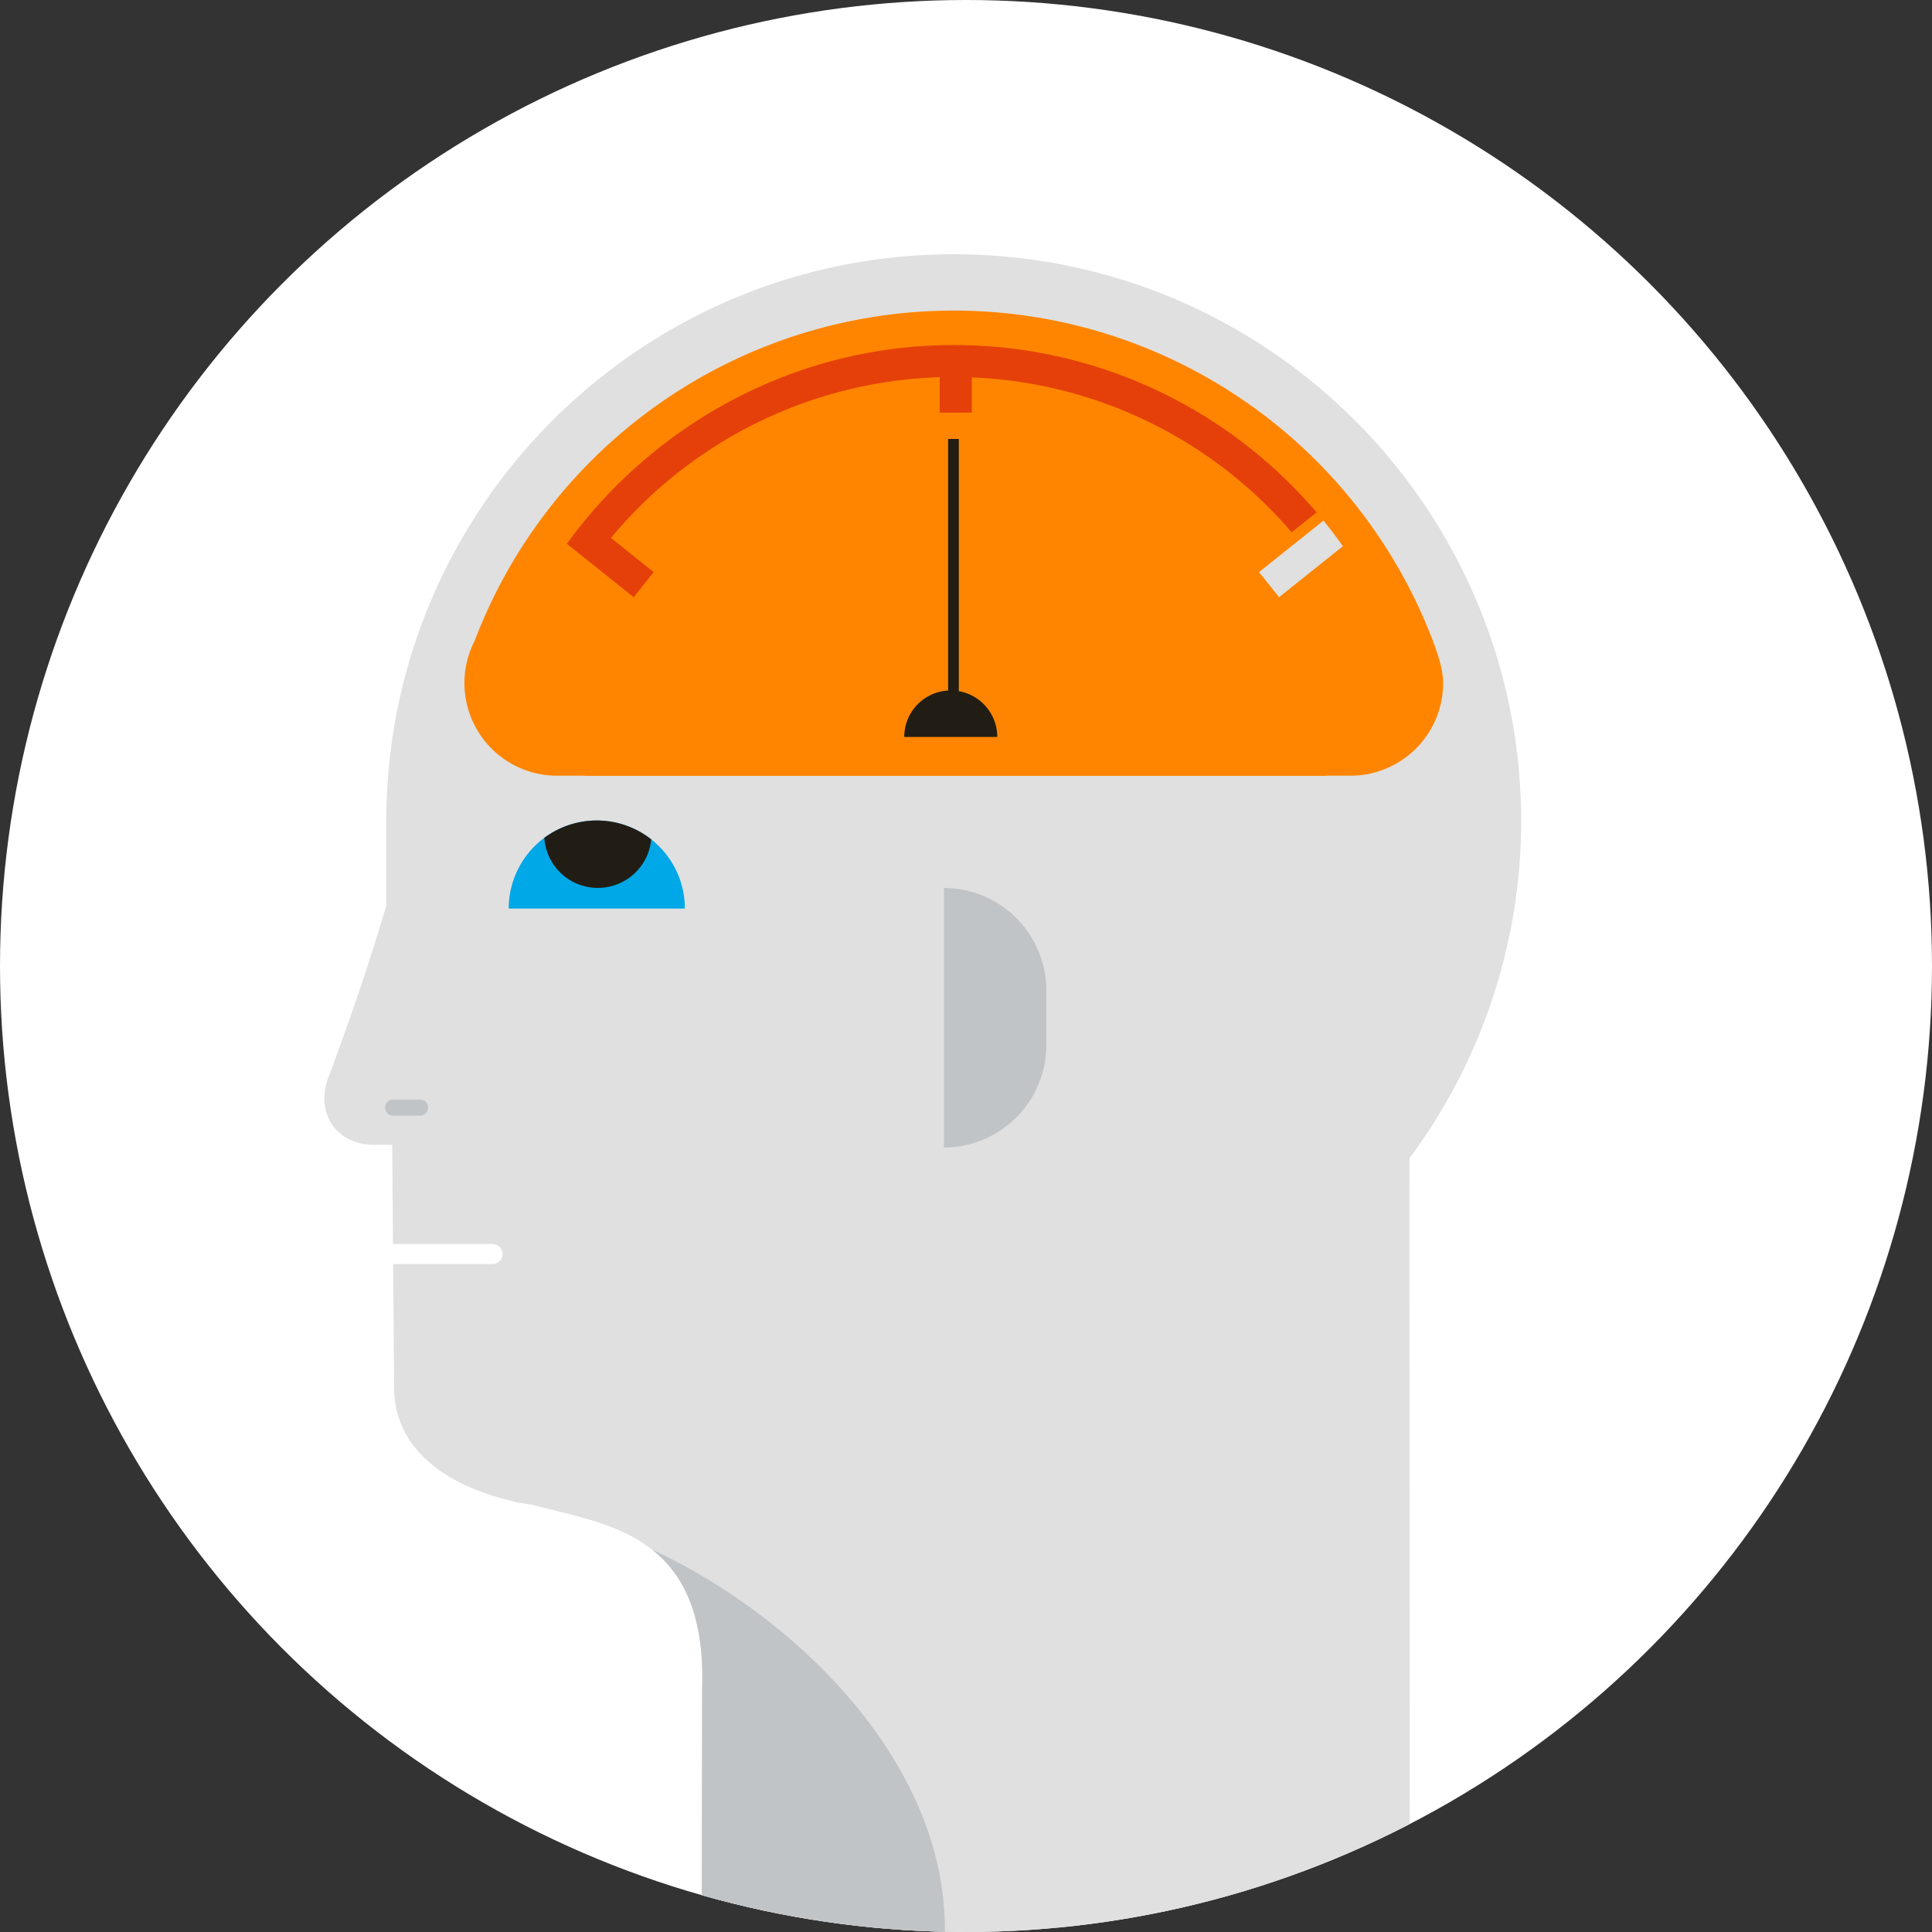<?xml version="1.0" encoding="UTF-8"?>
<svg xmlns="http://www.w3.org/2000/svg" xmlns:xlink="http://www.w3.org/1999/xlink" id="Demand-needle" viewBox="0 0 700 700">
  <rect x="0" y="0" width="700" height="700" fill="#333333" stroke="none"/>
  <defs>
    <style>.cls-1,.cls-11,.cls-9{fill:none;}.cls-2{fill:#fff;}.cls-3{clip-path:url(#clip-path);}.cls-4{fill:#e0e0e0;}.cls-5{fill:#00a8e8;}.cls-6{fill:#211d15;}.cls-7{fill:#c1c4c6;}.cls-8{fill:#ff8500;}.cls-9{stroke:#ff8500;stroke-width:19.375px;}.cls-11,.cls-9{stroke-miterlimit:10;}.cls-10{fill:#e5400a;}.cls-11{stroke:#211d15;stroke-width:3.875px;}</style>
    <clipPath id="clip-path">
      <circle class="cls-1" cx="350" cy="350" r="350"></circle>
    </clipPath>
  </defs>
  <circle class="cls-2" cx="350" cy="350" r="350"></circle>
  <g class="cls-3">
    <path class="cls-4" d="M345.557,92.128c-113.552,0-205.604,92.051-205.604,205.603v30.465c-9.695,32.843-21.39,63.237-21.39,63.237-3.929,12.728,3.755,23.359,17.075,23.359h6.466l.279,35.92h36.06a3.633,3.633,0,1,1,0,7.266H142.44l.345,44.506c0,37.062,49.959,42.677,49.959,42.677,26.155,7.266,63.588,9.667,61.651,66.824V723.598l256.326.42c.155-65.841-.101-240.091-.034-304.376A205.143,205.143,0,0,0,551.16,297.731C551.16,184.179,459.108,92.128,345.557,92.128Z"></path>
    <path class="cls-5" d="M248.136,329.19a31.909,31.909,0,0,0-63.819,0"></path>
    <path class="cls-6" d="M197.206,303.57a31.892,31.892,0,0,1,38.745.547,19.438,19.438,0,0,1-38.745-.547"></path>
    <path class="cls-7" d="M184.232,543.521c1.98.391,3.934.813,5.875,1.25C188.647,544.515,186.625,544.115,184.232,543.521Z"></path>
    <path class="cls-7" d="M342.014,415.771h0a37.222,37.222,0,0,0,37.113-37.113V358.825a37.222,37.222,0,0,0-37.113-37.113"></path>
    <path class="cls-7" d="M142.434,404.213h9.781a2.906,2.906,0,0,0,0-5.813h-9.781a2.906,2.906,0,1,0,0,5.813"></path>
    <path class="cls-8" d="M171.967,232.185a185.751,185.751,0,0,1,347.115-.192c1.27,3.493,3.794,9.903,3.794,15.477a33.6,33.6,0,0,1-33.418,33.584h-8.897l-.046.049H211.863a.112.112,0,0,0,.074-.049H201.688a33.559,33.559,0,0,1-29.721-48.869Z"></path>
    <path class="cls-6" d="M361.331,267.016a16.852,16.852,0,0,0-33.704,0"></path>
    <line class="cls-9" x1="485.086" y1="191.615" x2="459.809" y2="211.826"></line>
    <path class="cls-10" d="M468.005,192.869l9.015-7.208a172.376,172.376,0,0,0-131.464-60.643c-57.707,0-108.799,28.783-140.174,72l24.197,19.347,7.26-9.079-15.476-12.374a161.277,161.277,0,0,1,119.111-58.25v12.84H352.1V136.727A161.234,161.234,0,0,1,468.005,192.869Z"></path>
    <path class="cls-4" d="M479.507,188.634l-23.327,18.652,7.26,9.079,23.113-18.48Q483.183,193.138,479.507,188.634Z"></path>
    <path class="cls-7" d="M236.249,561.455c11.249,8.859,19.058,23.629,18.146,50.528l-.227,111.616h88.191v-24.457C342.359,636.486,285.442,584.058,236.249,561.455Z"></path>
    <line class="cls-11" x1="345.458" y1="159.039" x2="345.458" y2="265.602"></line>
  </g>
</svg>

